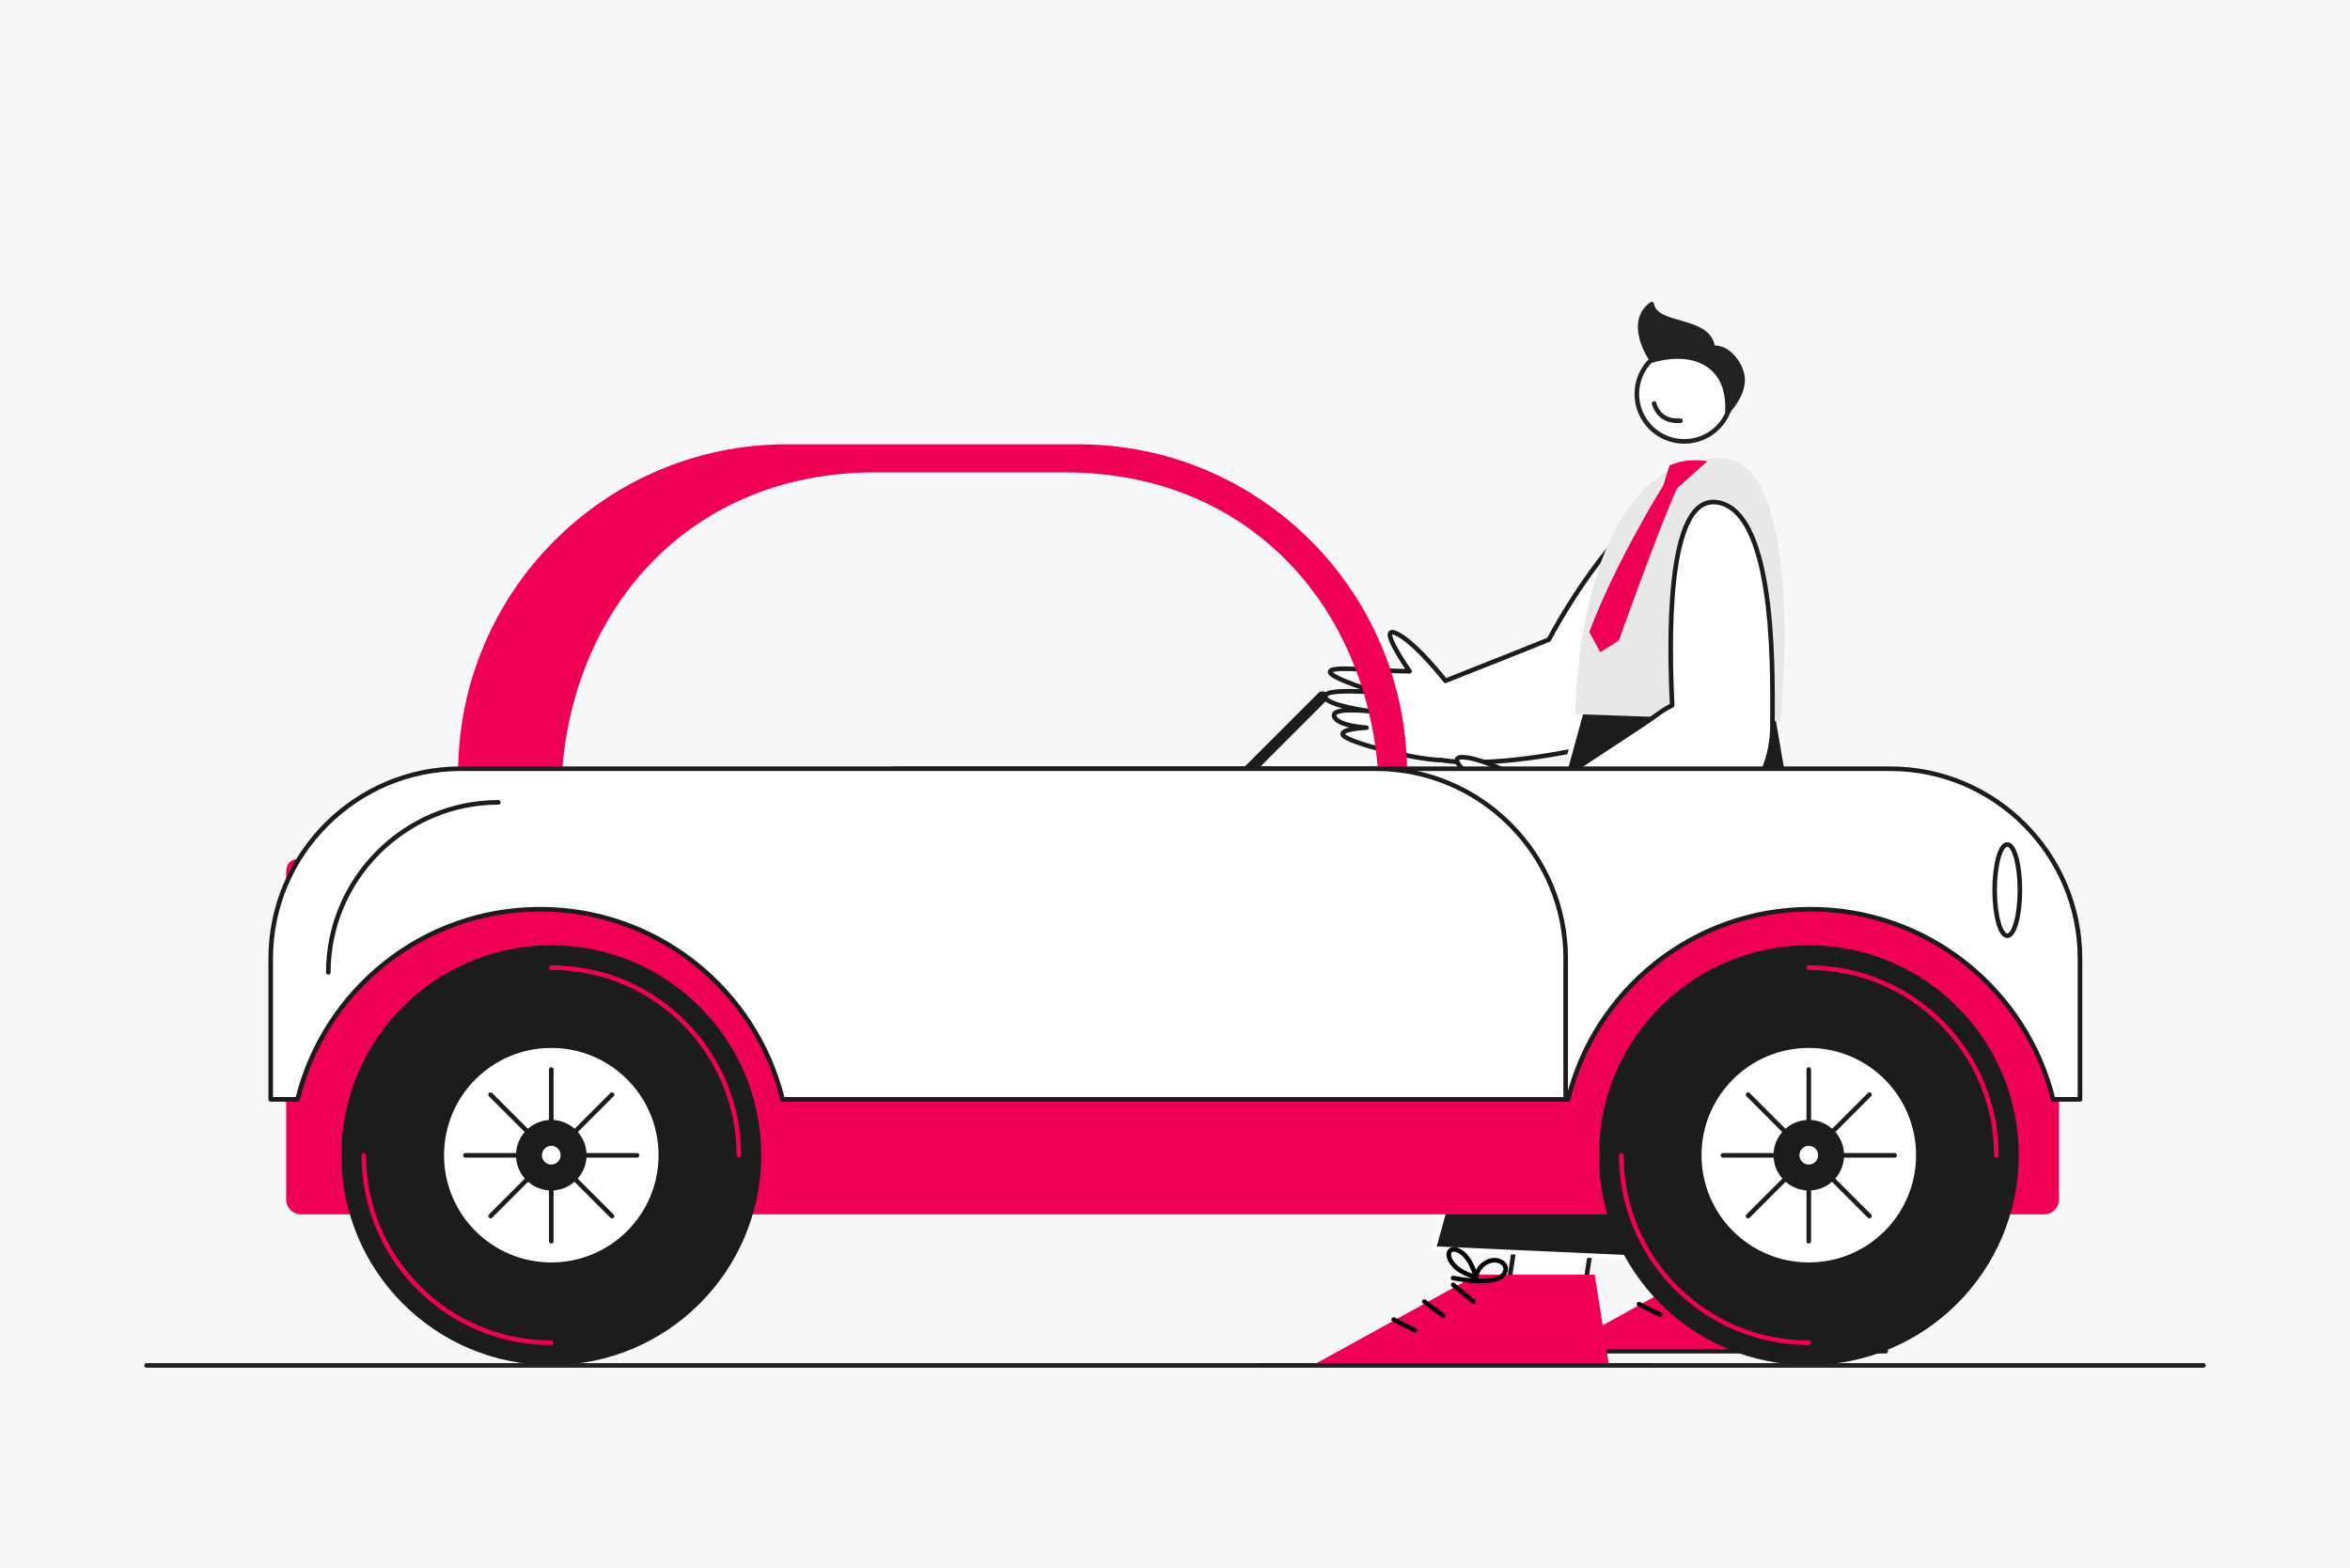 <?xml version="1.0" encoding="UTF-8"?><svg id="Partenaire" xmlns="http://www.w3.org/2000/svg" viewBox="0 0 1280 854"><defs><style>.cls-1,.cls-2,.cls-3,.cls-4,.cls-5,.cls-6,.cls-7,.cls-8{fill:none;}.cls-9{fill:#222221;}.cls-9,.cls-10,.cls-11,.cls-12,.cls-13,.cls-14,.cls-2,.cls-3,.cls-15,.cls-16,.cls-17,.cls-4,.cls-5,.cls-6,.cls-7,.cls-8{stroke-linecap:round;stroke-linejoin:round;}.cls-9,.cls-10,.cls-15,.cls-16,.cls-17,.cls-4,.cls-5,.cls-6,.cls-7{stroke-width:2.5px;}.cls-9,.cls-16,.cls-7{stroke:#222221;}.cls-10,.cls-11,.cls-12{fill:#1c1c1b;}.cls-10,.cls-12{stroke:#fff;}.cls-11,.cls-14,.cls-3,.cls-15,.cls-6,.cls-8{stroke:#1c1c1b;}.cls-13,.cls-14,.cls-15,.cls-16,.cls-17,.cls-18{fill:#fff;}.cls-13,.cls-17,.cls-4{stroke:#000;}.cls-2{stroke:#ff0056;}.cls-5{stroke:#ef0055;}.cls-19{fill:#f7f7f9;}.cls-20{fill:#ef0055;}.cls-21{fill:#e9e8e8;}.cls-8{stroke-width:6px;}</style></defs><rect class="cls-19" width="1280" height="854"/><rect class="cls-1" x="466.6" y="744" width="110" height="110"/><line class="cls-7" x1="1200.19" y1="743.67" x2="79.81" y2="743.67"/><g><g><path class="cls-18" d="M912.07,278.46c-18.13-12.22-55.1,44.71-68.41,69.86-15.13,6.27-36.46,14.47-56.33,22.48-7.34-9.13-18.38-21.69-26.48-25.67-11.48-5.65,6.92,20.49,6.92,20.49-18.93-.09-43.1-3.25-43.3,.28-.2,3.53,26.21,11.37,26.21,11.37,0,0-29.48-2.77-29.02,2.12s24.6,8,24.6,8c0,0-21.25-2.5-19.55,2.79,1.7,5.29,17.6,6.15,17.6,6.15,0,0-15.47,.62-12.65,4.24s35.51,12.61,52.9,13.43l.04-.12c26.54,4.71,72.87-4.67,82.31-7.3,2.88-.8,6.23-1.95,9.7-3.49,15.04-3.6,21.77-16.22,26.36-27.49,6.14-15.06,28.54-84.03,9.09-97.14Z"/><path class="cls-6" d="M912.07,278.46c-18.13-12.22-55.1,44.71-68.41,69.86-15.13,6.27-36.46,14.47-56.33,22.48-7.34-9.13-18.38-21.69-26.48-25.67-11.48-5.65,6.92,20.49,6.92,20.49-18.93-.09-43.1-3.25-43.3,.28-.2,3.53,26.21,11.37,26.21,11.37,0,0-29.48-2.77-29.02,2.12s24.6,8,24.6,8c0,0-21.25-2.5-19.55,2.79,1.7,5.29,17.6,6.15,17.6,6.15,0,0-15.47,.62-12.65,4.24s35.51,12.61,52.9,13.43l.04-.12c26.54,4.71,72.87-4.67,82.31-7.3,2.88-.8,6.23-1.95,9.7-3.49,15.04-3.6,21.77-16.22,26.36-27.49,6.14-15.06,28.54-84.03,9.09-97.14Z"/></g><g><g><polygon class="cls-15" points="822.3 695.8 864.09 695.8 869.4 661.78 827.61 661.78 822.3 695.8"/><g><polygon class="cls-20" points="938.22 685.87 849.46 734.75 1003.59 734.75 995.87 685.87 938.22 685.87"/><line class="cls-13" x1="937.15" y1="700.54" x2="925.18" y2="691.4"/><line class="cls-13" x1="920.71" y1="708.18" x2="910.38" y2="700.54"/><line class="cls-17" x1="904.23" y1="716.07" x2="892.77" y2="710.31"/><path class="cls-2" d="M925.13,687.71c6.49,1.16,14.24,2.26,20.74,1.17,1.88-.32,3.8-.75,5.38-1.82,1.57-1.08,2.74-2.94,2.49-4.83-.39-2.89-3.8-4.45-6.7-4.2-4.7,.4-8.84,4.43-9.36,9.12-1.88-5.41-4.12-11.26-9.07-14.14-1.54-.9-3.66-1.39-5.01-.22-1.3,1.11-.87,3.08-.25,4.67,.73,1.89,3.32,4.7,5.56,6.08,2.85,1.76,5.51,2.92,8.78,3.61"/></g><line class="cls-6" x1="814.29" y1="735.93" x2="1027.13" y2="735.93"/><polyline class="cls-12" points="862.86 383.4 902.97 694 1019.67 694 967.67 391.73 862.86 383.4"/><polygon class="cls-10" points="944.39 385.51 861.35 387.61 780.95 680.06 922.55 686.44 944.39 385.51"/><path class="cls-21" d="M858.02,388.97s0-139.5,78.66-139.5c47.87,0,33.12,143.43,33.12,143.43l-111.78-3.94Z"/><g><polygon class="cls-20" points="804.57 694.25 715.82 743.13 876.32 743.13 868.61 694.25 804.57 694.25"/><line class="cls-17" x1="802.56" y1="708.92" x2="791.54" y2="699.78"/><line class="cls-17" x1="786.12" y1="716.56" x2="775.79" y2="708.92"/><line class="cls-17" x1="770.59" y1="724.45" x2="759.13" y2="718.69"/><path class="cls-4" d="M791.49,696.09c6.49,1.16,14.24,2.26,20.74,1.17,1.88-.32,3.8-.75,5.38-1.82s2.74-2.94,2.49-4.83c-.39-2.89-3.8-4.45-6.7-4.2-4.7,.4-8.84,4.43-9.36,9.12-1.88-5.41-4.12-11.26-9.07-14.14-1.54-.9-3.66-1.39-5.01-.22-1.3,1.11-.87,3.08-.25,4.67,.73,1.89,3.32,4.7,5.56,6.08,2.85,1.76,5.51,2.92,8.78,3.61"/></g><line class="cls-12" x1="895.02" y1="406.28" x2="938.22" y2="422.81"/><line class="cls-3" x1="685.66" y1="743.13" x2="898.5" y2="743.13"/><path class="cls-20" d="M918.56,250.94c-5.61,.77-9.25,2.6-9.25,2.6l-3.28,10.69s-26.18,41.97-40.36,79.99l5.98,11.04,10.12-6.44s22.44-63.01,31.74-82.92l16.52-14.7s-5.85-1.03-11.46-.26Z"/></g><g><circle class="cls-16" cx="917.39" cy="214.57" r="25.84"/><path class="cls-9" d="M899.83,196.32s-14.41-20.24-.18-30.7c2.17,12.92,31.37,7.12,33.3,23.92,8.01-1.33,16.25,9.34,16.22,17.32-.04,9.29-8.29,17.42-8.29,17.42,1.5-25.73-18.32-34.67-41.04-27.96Z"/><path class="cls-16" d="M915.32,229.14c-8.62,.59-12.72-3.99-14.37-9.36"/></g></g><g><path class="cls-18" d="M935.46,273.61c-28.57-4.61-26.17,78.81-24.66,110.57-2.45,1.18-4.81,2.57-6.99,4.18-10.89,8.02-38.94,25.49-63.2,42.27-11.96-6.89-31.72-17.3-43.24-18.18-15.07-1.15,19.3,22.71,19.3,22.71-20.79,8.22-51.39,12.09-50.06,16.05,1.34,3.96,37.29,.1,37.29,.1,0,0-37.09,10.75-34.44,15.92,2.65,5.17,33.39-3.32,33.39-3.32,0,0-27.29,7.87-23.11,12.92,4.19,5.05,26.33-1.87,26.33-1.87,0,0-21.03,8.37-16.34,11.1,4.68,2.72,43.74-2.12,67.51-11.05,27.64-7.81,68.43-26.58,85.87-36.92,15.84-5.73,22.47-27.5,22.31-43.08-.2-19.15,3.43-116.03-29.96-121.42Z"/><path class="cls-6" d="M935.46,273.61c-28.57-4.61-26.17,78.81-24.66,110.57-2.45,1.18-4.81,2.57-6.99,4.18-10.89,8.02-38.94,25.49-63.2,42.27-11.96-6.89-31.72-17.3-43.24-18.18-15.07-1.15,19.3,22.71,19.3,22.71-20.79,8.22-51.39,12.09-50.06,16.05,1.34,3.96,37.29,.1,37.29,.1,0,0-37.09,10.75-34.44,15.92,2.65,5.17,33.39-3.32,33.39-3.32,0,0-27.29,7.87-23.11,12.92,4.19,5.05,26.33-1.87,26.33-1.87,0,0-21.03,8.37-16.34,11.1,4.68,2.72,43.74-2.12,67.51-11.05,27.64-7.81,68.43-26.58,85.87-36.92,15.84-5.73,22.47-27.5,22.31-43.08-.2-19.15,3.43-116.03-29.96-121.42Z"/></g><g><line class="cls-8" x1="720.24" y1="379.54" x2="651.84" y2="447.94"/><path class="cls-20" d="M587.2,241.97h-158.47c-98.97,0-179.2,80.23-179.2,179.2h0c0,98.97,80.23,179.21,179.2,179.21h158.47c98.97,0,179.2-80.23,179.2-179.2h0c0-98.97-80.23-179.21-179.2-179.21Zm-281.67,194.52c0-98.97,66.2-179.2,170.95-179.2h103.79c104.74,0,170.94,80.23,170.94,179.2H305.53Z"/><path class="cls-20" d="M1113.44,661.4H163.94c-4.46,0-8.07-3.62-8.07-8.07v-177.49c0-4.46,1.08-8.07,8.07-8.07h949.5c4.46,0,8.07,3.62,8.07,8.07v177.49c0,4.46-3.62,8.07-8.07,8.07Z"/><path class="cls-15" d="M1029.65,418.69H492.57c-56.81,0-65,46.48-65,103.28v76.8h426.52c14.57-59.45,68.18-103.57,132.11-103.57s117.55,44.12,132.12,103.57h14.61v-76.8c0-56.81-46.48-103.28-103.28-103.28Z"/><path class="cls-15" d="M250.72,418.69h498.79c56.81,0,103.28,46.48,103.28,103.28v76.8H426.28c-14.57-59.45-68.18-103.57-132.11-103.57s-117.55,44.12-132.11,103.57h-14.61v-76.8c0-56.81,46.48-103.28,103.28-103.28Z"/><path class="cls-6" d="M271.44,437c-50.93,0-92.61,41.67-92.61,92.61"/><ellipse class="cls-15" cx="1093.33" cy="484.79" rx="6.88" ry="24.87"/><g><circle class="cls-11" cx="985.22" cy="629.18" r="113.83"/><path class="cls-5" d="M985.22,731.33c-56.42,0-102.15-45.74-102.15-102.15"/><path class="cls-5" d="M985.22,527.02c56.42,0,102.15,45.74,102.15,102.15"/><g><circle class="cls-14" cx="985.22" cy="629.18" r="58.92"/><line class="cls-6" x1="985.21" y1="582.52" x2="985.21" y2="676.03"/><line class="cls-6" x1="952.15" y1="596.21" x2="1018.27" y2="662.34"/><line class="cls-6" x1="938.45" y1="629.27" x2="1031.97" y2="629.27"/><line class="cls-6" x1="1018.27" y1="596.21" x2="952.15" y2="662.34"/><circle class="cls-11" cx="985.22" cy="629.18" r="18.72"/><circle class="cls-14" cx="985.22" cy="629.18" r="5.59"/></g></g><g><circle class="cls-11" cx="300.28" cy="629.18" r="113.83"/><path class="cls-5" d="M300.28,731.33c-56.42,0-102.15-45.74-102.15-102.15"/><path class="cls-5" d="M300.28,527.02c56.42,0,102.15,45.74,102.15,102.15"/><g><circle class="cls-14" cx="300.28" cy="629.18" r="58.92"/><line class="cls-6" x1="300.27" y1="582.52" x2="300.27" y2="676.03"/><line class="cls-6" x1="267.2" y1="596.21" x2="333.33" y2="662.34"/><line class="cls-6" x1="253.51" y1="629.27" x2="347.02" y2="629.27"/><line class="cls-6" x1="333.33" y1="596.21" x2="267.2" y2="662.34"/><circle class="cls-11" cx="300.28" cy="629.18" r="18.72"/><path class="cls-14" d="M305.87,629.18c0,3.09-2.5,5.59-5.59,5.59s-5.59-2.5-5.59-5.59,2.5-5.59,5.59-5.59,5.59,2.5,5.59,5.59Z"/></g></g></g></g></svg>